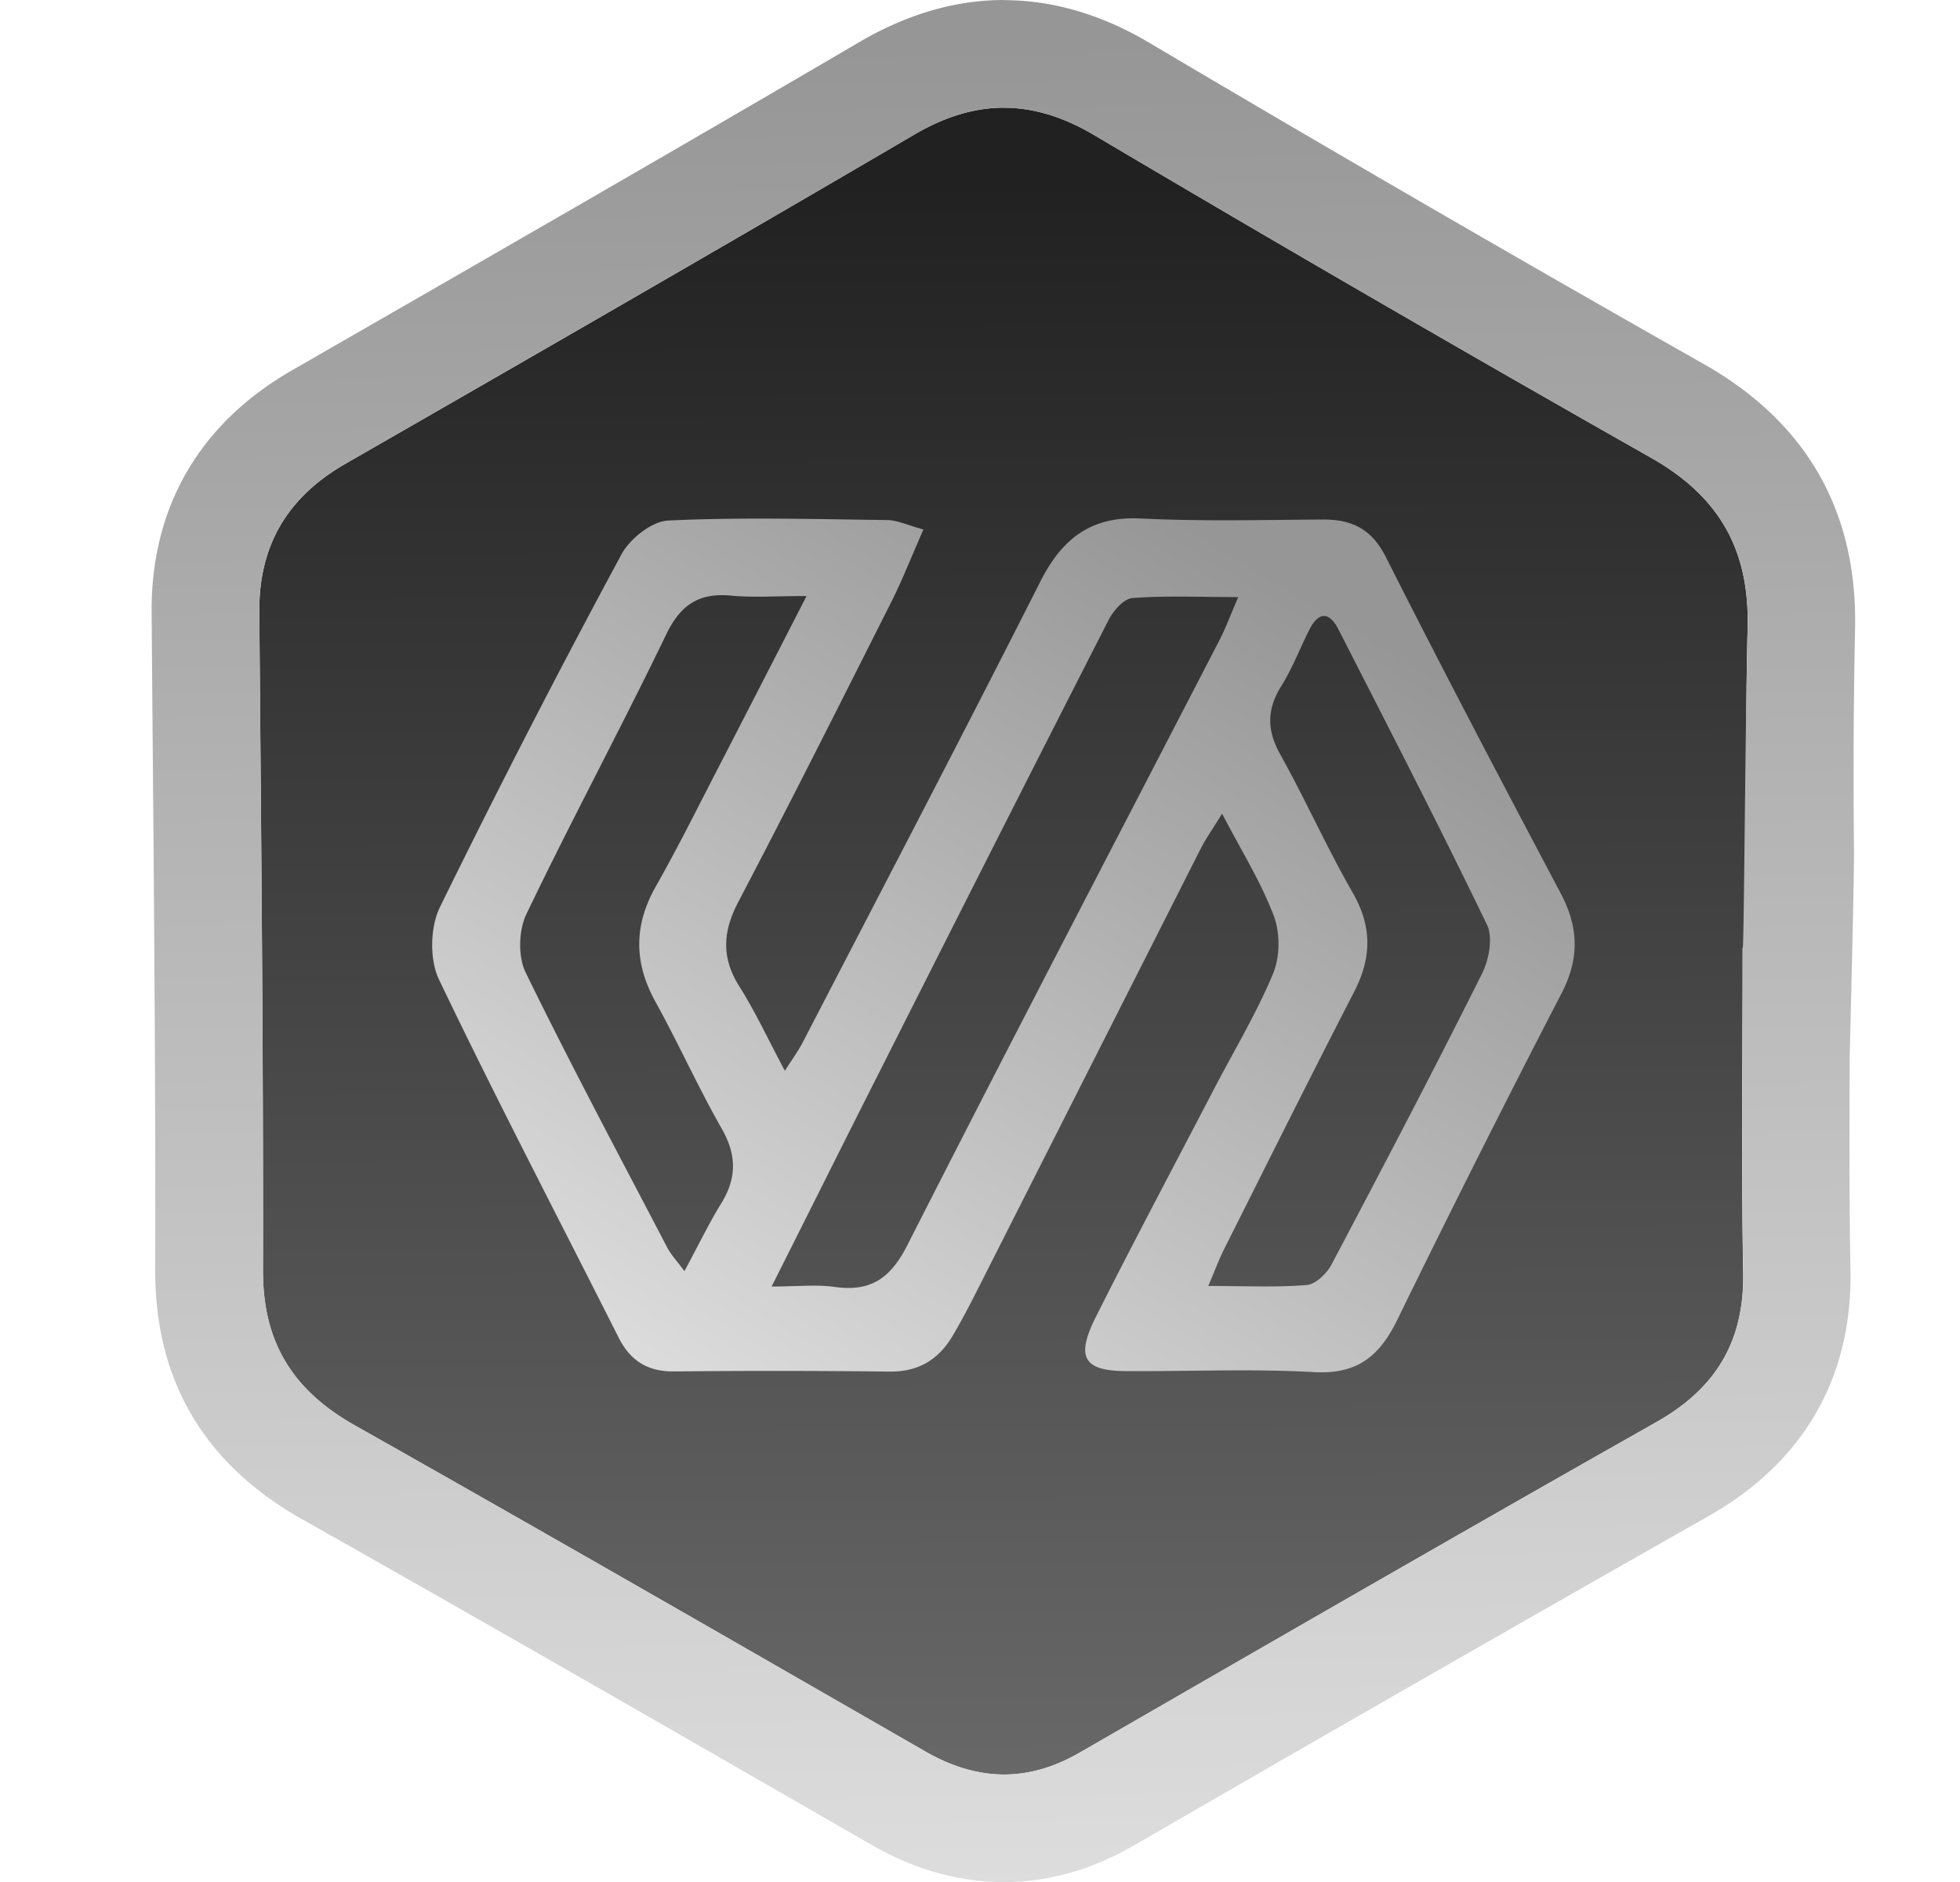 <svg xmlns="http://www.w3.org/2000/svg" width="25" height="24" fill="none"><g clip-path="url(#a)"><path fill="url(#b)" d="M22.227 12.094c0 1.377-.018 2.756.007 4.133.016.88-.348 1.48-1.11 1.91-2.459 1.39-4.905 2.802-7.352 4.213-.666.384-1.309.366-1.968-.013-2.423-1.393-4.845-2.787-7.279-4.16-.785-.443-1.173-1.052-1.171-1.973.005-2.799-.024-5.6-.047-8.4-.007-.852.362-1.466 1.097-1.889C6.827 4.524 9.249 3.13 11.66 1.717c.781-.457 1.505-.461 2.292.003a432.807 432.807 0 0 0 7.103 4.115c.872.493 1.261 1.173 1.236 2.169-.034 1.362-.009 2.725-.009 4.088h-.055v.002Z"/><path fill="url(#c)" d="M12.806 1.375c.377 0 .754.115 1.147.346a432.807 432.807 0 0 0 7.103 4.115c.872.493 1.261 1.173 1.236 2.169-.034 1.362-.046 4.088-.064 4.088 0 1.378-.018 2.756.007 4.133.016.88-.348 1.48-1.11 1.911-2.459 1.39-4.905 2.802-7.352 4.212-.327.189-.647.28-.967.28-.32 0-.664-.099-1.001-.293-2.423-1.392-4.845-2.787-7.279-4.16-.785-.443-1.173-1.052-1.171-1.972.005-2.8-.024-5.6-.047-8.4-.007-.853.362-1.466 1.097-1.889C6.828 4.522 9.25 3.13 11.662 1.717c.39-.229.767-.345 1.145-.345m0-1.372c-.617 0-1.235.18-1.838.532C8.549 1.95 6.094 3.36 3.72 4.725c-1.18.68-1.797 1.748-1.786 3.092l.011 1.366c.02 2.301.04 4.681.035 7.019-.003 1.402.626 2.468 1.87 3.17 2.24 1.263 4.509 2.568 6.703 3.83l.565.325c.548.315 1.115.474 1.685.474.57 0 1.119-.156 1.652-.463l.306-.176a969.413 969.413 0 0 1 7.035-4.03c1.207-.683 1.832-1.766 1.807-3.132-.017-.906-.014-1.834-.01-2.735 0 0 .057-2.203.055-2.607a91.75 91.75 0 0 1 .013-2.819c.038-1.509-.612-2.651-1.932-3.398A430.949 430.949 0 0 1 14.65.54c-.604-.357-1.226-.538-1.845-.538L12.807 0Z"/><path fill="url(#d)" d="M11.779 6.751c-.156.354-.267.64-.405.915-.647 1.282-1.29 2.565-1.957 3.836-.2.382-.217.713.015 1.08.204.323.365.672.579 1.073.096-.151.171-.252.228-.362 1.014-1.958 2.037-3.912 3.032-5.88.28-.551.65-.834 1.288-.801.768.038 1.538.018 2.308.013.372-.002.626.115.81.479.727 1.44 1.478 2.868 2.233 4.294.227.43.236.827.01 1.265a197.354 197.354 0 0 0-2.096 4.165c-.227.465-.51.7-1.06.67-.796-.045-1.597-.008-2.396-.013-.544-.002-.65-.172-.392-.688.492-.978 1.007-1.945 1.513-2.917.253-.485.538-.958.748-1.461.09-.214.093-.52.011-.737-.159-.426-.406-.818-.66-1.306-.116.19-.205.314-.273.447l-2.788 5.507c-.12.238-.24.476-.376.705-.179.302-.434.46-.803.456a126.88 126.88 0 0 0-2.752-.002c-.334.003-.556-.135-.706-.433-.766-1.52-1.555-3.029-2.29-4.563-.122-.253-.114-.668.01-.922a129.82 129.82 0 0 1 2.316-4.5c.107-.2.387-.423.597-.433.93-.044 1.864-.018 2.795-.006.126.001.25.063.46.12Zm-1.935 9.655c.337 0 .572-.027.798.005.46.066.715-.106.931-.531 1.312-2.583 2.655-5.15 3.985-7.724.077-.15.135-.309.236-.542-.507 0-.93-.02-1.35.013-.11.008-.243.16-.303.278-.975 1.908-1.942 3.82-2.908 5.734-.446.88-.886 1.764-1.39 2.765l.001.002Zm5.567-.007c.473 0 .868.02 1.258-.012.113-.01.254-.146.314-.26.65-1.23 1.296-2.462 1.918-3.706.09-.179.145-.462.067-.625-.61-1.266-1.256-2.516-1.895-3.768-.118-.231-.254-.231-.373.004-.12.238-.215.49-.356.715-.185.296-.188.56-.016.87.324.58.595 1.192.927 1.769.248.432.241.826.019 1.259-.563 1.091-1.11 2.19-1.662 3.288-.063.125-.111.257-.2.465l-.002.001Zm-5.124-8.798c-.407 0-.685.021-.958-.005-.407-.039-.645.11-.83.492-.578 1.198-1.21 2.37-1.786 3.572-.098.205-.107.538-.009.74.577 1.182 1.198 2.343 1.807 3.51.05.094.126.174.219.3.178-.33.312-.608.473-.87.198-.324.192-.618 0-.952-.3-.526-.549-1.082-.842-1.612-.276-.5-.278-.974.004-1.472.292-.514.554-1.046.826-1.57.345-.668.688-1.337 1.096-2.132v-.001Z"/></g><defs><linearGradient id="b" x1="12.847" x2="12.782" y1="22.968" y2="2.303" gradientUnits="userSpaceOnUse"><stop stop-color="#696969"/><stop offset="1" stop-color="#212121"/></linearGradient><linearGradient id="c" x1="13.023" x2="12.636" y1="24.384" y2=".556" gradientUnits="userSpaceOnUse"><stop stop-color="#DEDEDE"/><stop offset="1" stop-color="#969696"/></linearGradient><linearGradient id="d" x1="9.013" x2="15.815" y1="18.361" y2="7.082" gradientUnits="userSpaceOnUse"><stop stop-color="#DEDEDE"/><stop offset="1" stop-color="#969696"/></linearGradient><clipPath id="a"><path fill="#FFFFFF" d="M.935 0h24v24h-24z"/></clipPath></defs></svg>